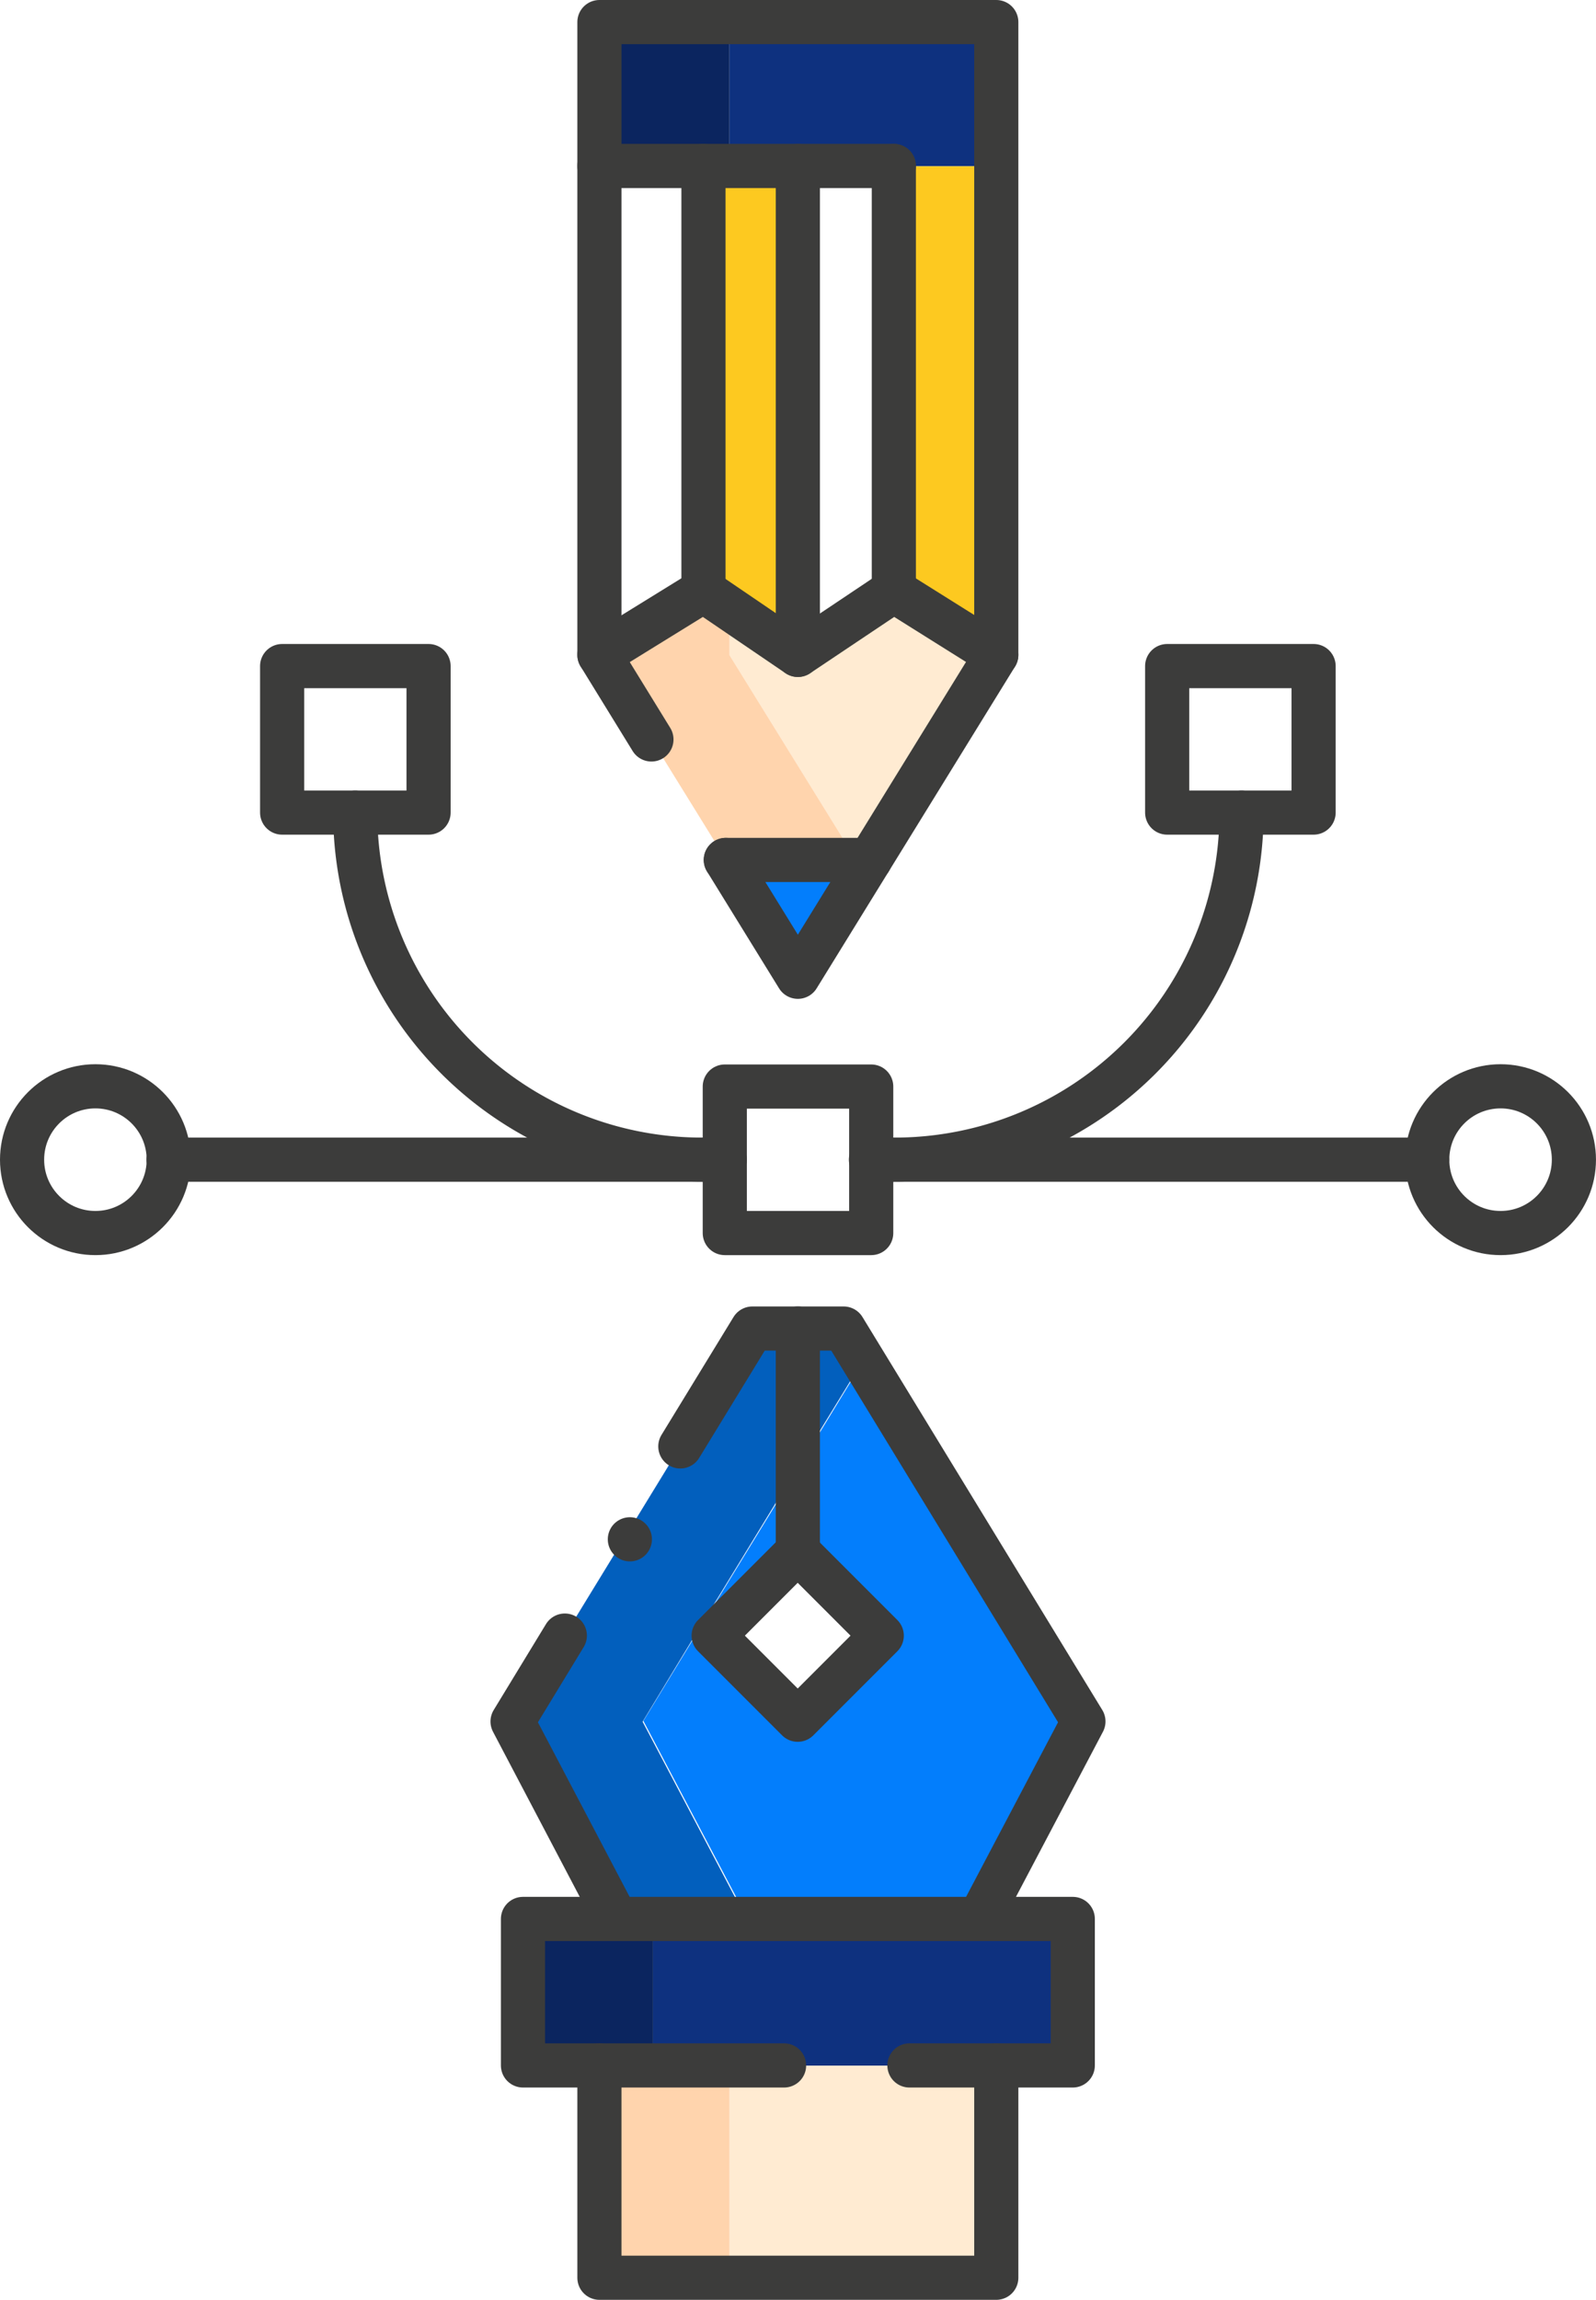 <svg xmlns="http://www.w3.org/2000/svg" viewBox="0 0 72.299 104.132">
  <defs>
    <style>
      .cls-1, .cls-9 {
        fill: none;
      }

      .cls-2 {
        fill: #0e317f;
      }

      .cls-3 {
        fill: #ffebd2;
      }

      .cls-4 {
        fill: #037efc;
      }

      .cls-5 {
        fill: #fdc920;
      }

      .cls-6 {
        fill: #025fbd;
      }

      .cls-7 {
        fill: #ffd4ad;
      }

      .cls-8 {
        fill: #0b255f;
      }

      .cls-9 {
        stroke: #3c3c3b;
        stroke-linecap: round;
        stroke-linejoin: round;
        stroke-width: 2px;
      }
    </style>
  </defs>
  <g id="Group_95" data-name="Group 95" transform="translate(1380.402 -2876.155)">
    <path id="Path_10279" data-name="Path 10279" class="cls-1" d="M166.19,63.6l3.794,3.805,2.945-2.945.872-.86-.872-.86-2.945-2.945Z" transform="translate(-1514.242 2886.627)"/>
    <path id="Path_10280" data-name="Path 10280" class="cls-1" d="M173.745,25.755V6.54H169.41V28.677l2.969-1.991Z" transform="translate(-1513.669 2877.142)"/>
    <path id="Path_10281" data-name="Path 10281" class="cls-2" d="M168.081,73.91H163.84v6.633h19.027V73.91H168.081Z" transform="translate(-1514.661 2889.142)"/>
    <path id="Path_10282" data-name="Path 10282" class="cls-3" d="M166.78,79.54v9.613h12.088V79.54H166.78Z" transform="translate(-1514.137 2890.145)"/>
    <path id="Path_10283" data-name="Path 10283" class="cls-2" d="M169.878,7.527h8.989V1H166.78V7.527Z" transform="translate(-1514.137 2876.155)"/>
    <path id="Path_10284" data-name="Path 10284" class="cls-4" d="M171.356,74.608,169,78.472l4.713,8.942h10.6l4.712-8.942L181.959,66.95,179,62.12l-2.934,4.807Zm7.622-.86.86.86-.86.86-2.945,2.945-3.805-3.805,3.805-3.805Z" transform="translate(-1520.257 2875.603)"/>
    <path id="Path_10285" data-name="Path 10285" class="cls-3" d="M175.769,23.828l-1.555-.978-1.367.931-2.969,1.991-1.473-1-1.626-1.107v2.109l5.737,9.272h.636l5.714-9.272-1.59-1Z" transform="translate(-1514.137 2880.047)"/>
    <path id="Path_10286" data-name="Path 10286" class="cls-5" d="M173.09,6.54V25.755l1.555.978,1.508.942,1.59,1V6.54H173.09Z" transform="translate(-1513.013 2877.142)"/>
    <path id="Path_10287" data-name="Path 10287" class="cls-4" d="M166.65,33.2l3.252,5.29,2.945-4.771.33-.518H166.65Z" transform="translate(-1514.16 2881.891)"/>
    <path id="Path_10288" data-name="Path 10288" class="cls-6" d="M169.043,77.952l-4.712-8.942,2.356-3.888,4.677-7.658,2.945-4.807-.884-1.437H169.3l-8.506,13.9L158.44,69.01l4.713,8.942h5.891Z" transform="translate(-1515.623 2885.101)"/>
    <path id="Path_10289" data-name="Path 10289" class="cls-7" d="M167.671,25.772V23.663l-1.178-.813-4.712,2.922,5.737,9.272h5.891Z" transform="translate(-1515.028 2880.047)"/>
    <path id="Path_10290" data-name="Path 10290" class="cls-8" d="M167.671,1H161.78V7.527h5.891Z" transform="translate(-1515.028 2876.155)"/>
    <path id="Path_10291" data-name="Path 10291" class="cls-5" d="M166.958,26.568l1.626,1.107,1.473,1V6.54H165.78V25.755Z" transform="translate(-1514.315 2877.142)"/>
    <path id="Path_10292" data-name="Path 10292" class="cls-7" d="M164.207,79.54H161.78v9.613h5.891V79.54Z" transform="translate(-1515.028 2890.145)"/>
    <path id="Path_10293" data-name="Path 10293" class="cls-8" d="M164.731,73.91H158.84v6.633h5.891Z" transform="translate(-1515.551 2889.142)"/>
    <path id="Path_10294" data-name="Path 10294" class="cls-9" d="M170.668,80.533H158.84V73.9h24.906v6.633h-7.4" transform="translate(-1515.551 2889.141)"/>
    <path id="Path_10295" data-name="Path 10295" class="cls-9" d="M179.758,79.53v9.614H161.78V79.53" transform="translate(-1515.028 2890.143)"/>
    <path id="Path_10296" data-name="Path 10296" class="cls-9" d="M160.808,63.01,158.44,66.9l4.7,8.942" transform="translate(-1515.623 2887.201)"/>
    <path id="Path_10297" data-name="Path 10297" class="cls-9" d="M178.438,77.942,183.151,69,172.289,51.21h-4.135l-3.263,5.337" transform="translate(-1514.474 2885.099)"/>
    <line id="Line_153" data-name="Line 153" class="cls-9" y2="10.097" transform="translate(-1344.259 2936.309)"/>
    <rect id="Rectangle_58" data-name="Rectangle 58" class="cls-9" width="5.384" height="5.384" transform="translate(-1344.266 2946.407) rotate(45)"/>
    <rect id="Rectangle_59" data-name="Rectangle 59" class="cls-9" width="6.633" height="6.633" transform="translate(-1347.569 2925.352)"/>
    <rect id="Rectangle_60" data-name="Rectangle 60" class="cls-9" width="6.633" height="6.633" transform="translate(-1367.621 2906.314)"/>
    <path id="Path_10298" data-name="Path 10298" class="cls-9" d="M174.649,56.806h-1.013A15.716,15.716,0,0,1,157.92,41.09h0" transform="translate(-1522.23 2871.857)"/>
    <line id="Line_154" data-name="Line 154" class="cls-9" x1="25.2" transform="translate(-1372.769 2928.663)"/>
    <circle id="Ellipse_10590" data-name="Ellipse 10590" class="cls-9" cx="3.322" cy="3.322" r="3.322" transform="translate(-1379.402 2925.341)"/>
    <rect id="Rectangle_61" data-name="Rectangle 61" class="cls-9" width="6.633" height="6.633" transform="translate(-1320.896 2912.947) rotate(180)"/>
    <path id="Path_10299" data-name="Path 10299" class="cls-9" d="M177.75,56.806h1.013A15.716,15.716,0,0,0,194.538,41.09h0" transform="translate(-1518.698 2871.857)"/>
    <line id="Line_155" data-name="Line 155" class="cls-9" x2="25.188" transform="translate(-1340.936 2928.663)"/>
    <circle id="Ellipse_10591" data-name="Ellipse 10591" class="cls-9" cx="3.322" cy="3.322" r="3.322" transform="translate(-1315.748 2925.341)"/>
    <path id="Path_10300" data-name="Path 10300" class="cls-9" d="M167.506,38.936l3.263,5.29,8.989-14.573V1H161.78V29.652l2.356,3.829" transform="translate(-1515.028 2876.155)"/>
    <line id="Line_156" data-name="Line 156" class="cls-9" x1="6.527" transform="translate(-1347.522 2915.091)"/>
    <path id="Path_10301" data-name="Path 10301" class="cls-9" d="M179.758,25.76l-4.642-2.91-4.347,2.91-4.277-2.91-4.712,2.91" transform="translate(-1515.028 2880.047)"/>
    <line id="Line_157" data-name="Line 157" class="cls-9" x1="13.336" transform="translate(-1353.248 2883.67)"/>
    <line id="Line_158" data-name="Line 158" class="cls-9" y1="19.227" transform="translate(-1339.911 2883.67)"/>
    <line id="Line_159" data-name="Line 159" class="cls-9" y1="19.227" transform="translate(-1348.535 2883.67)"/>
    <line id="Line_160" data-name="Line 160" class="cls-9" y1="22.137" transform="translate(-1344.259 2883.67)"/>
    <line id="Line_161" data-name="Line 161" class="cls-9" transform="translate(-1351.869 2945.852)"/>
  </g>
</svg>

